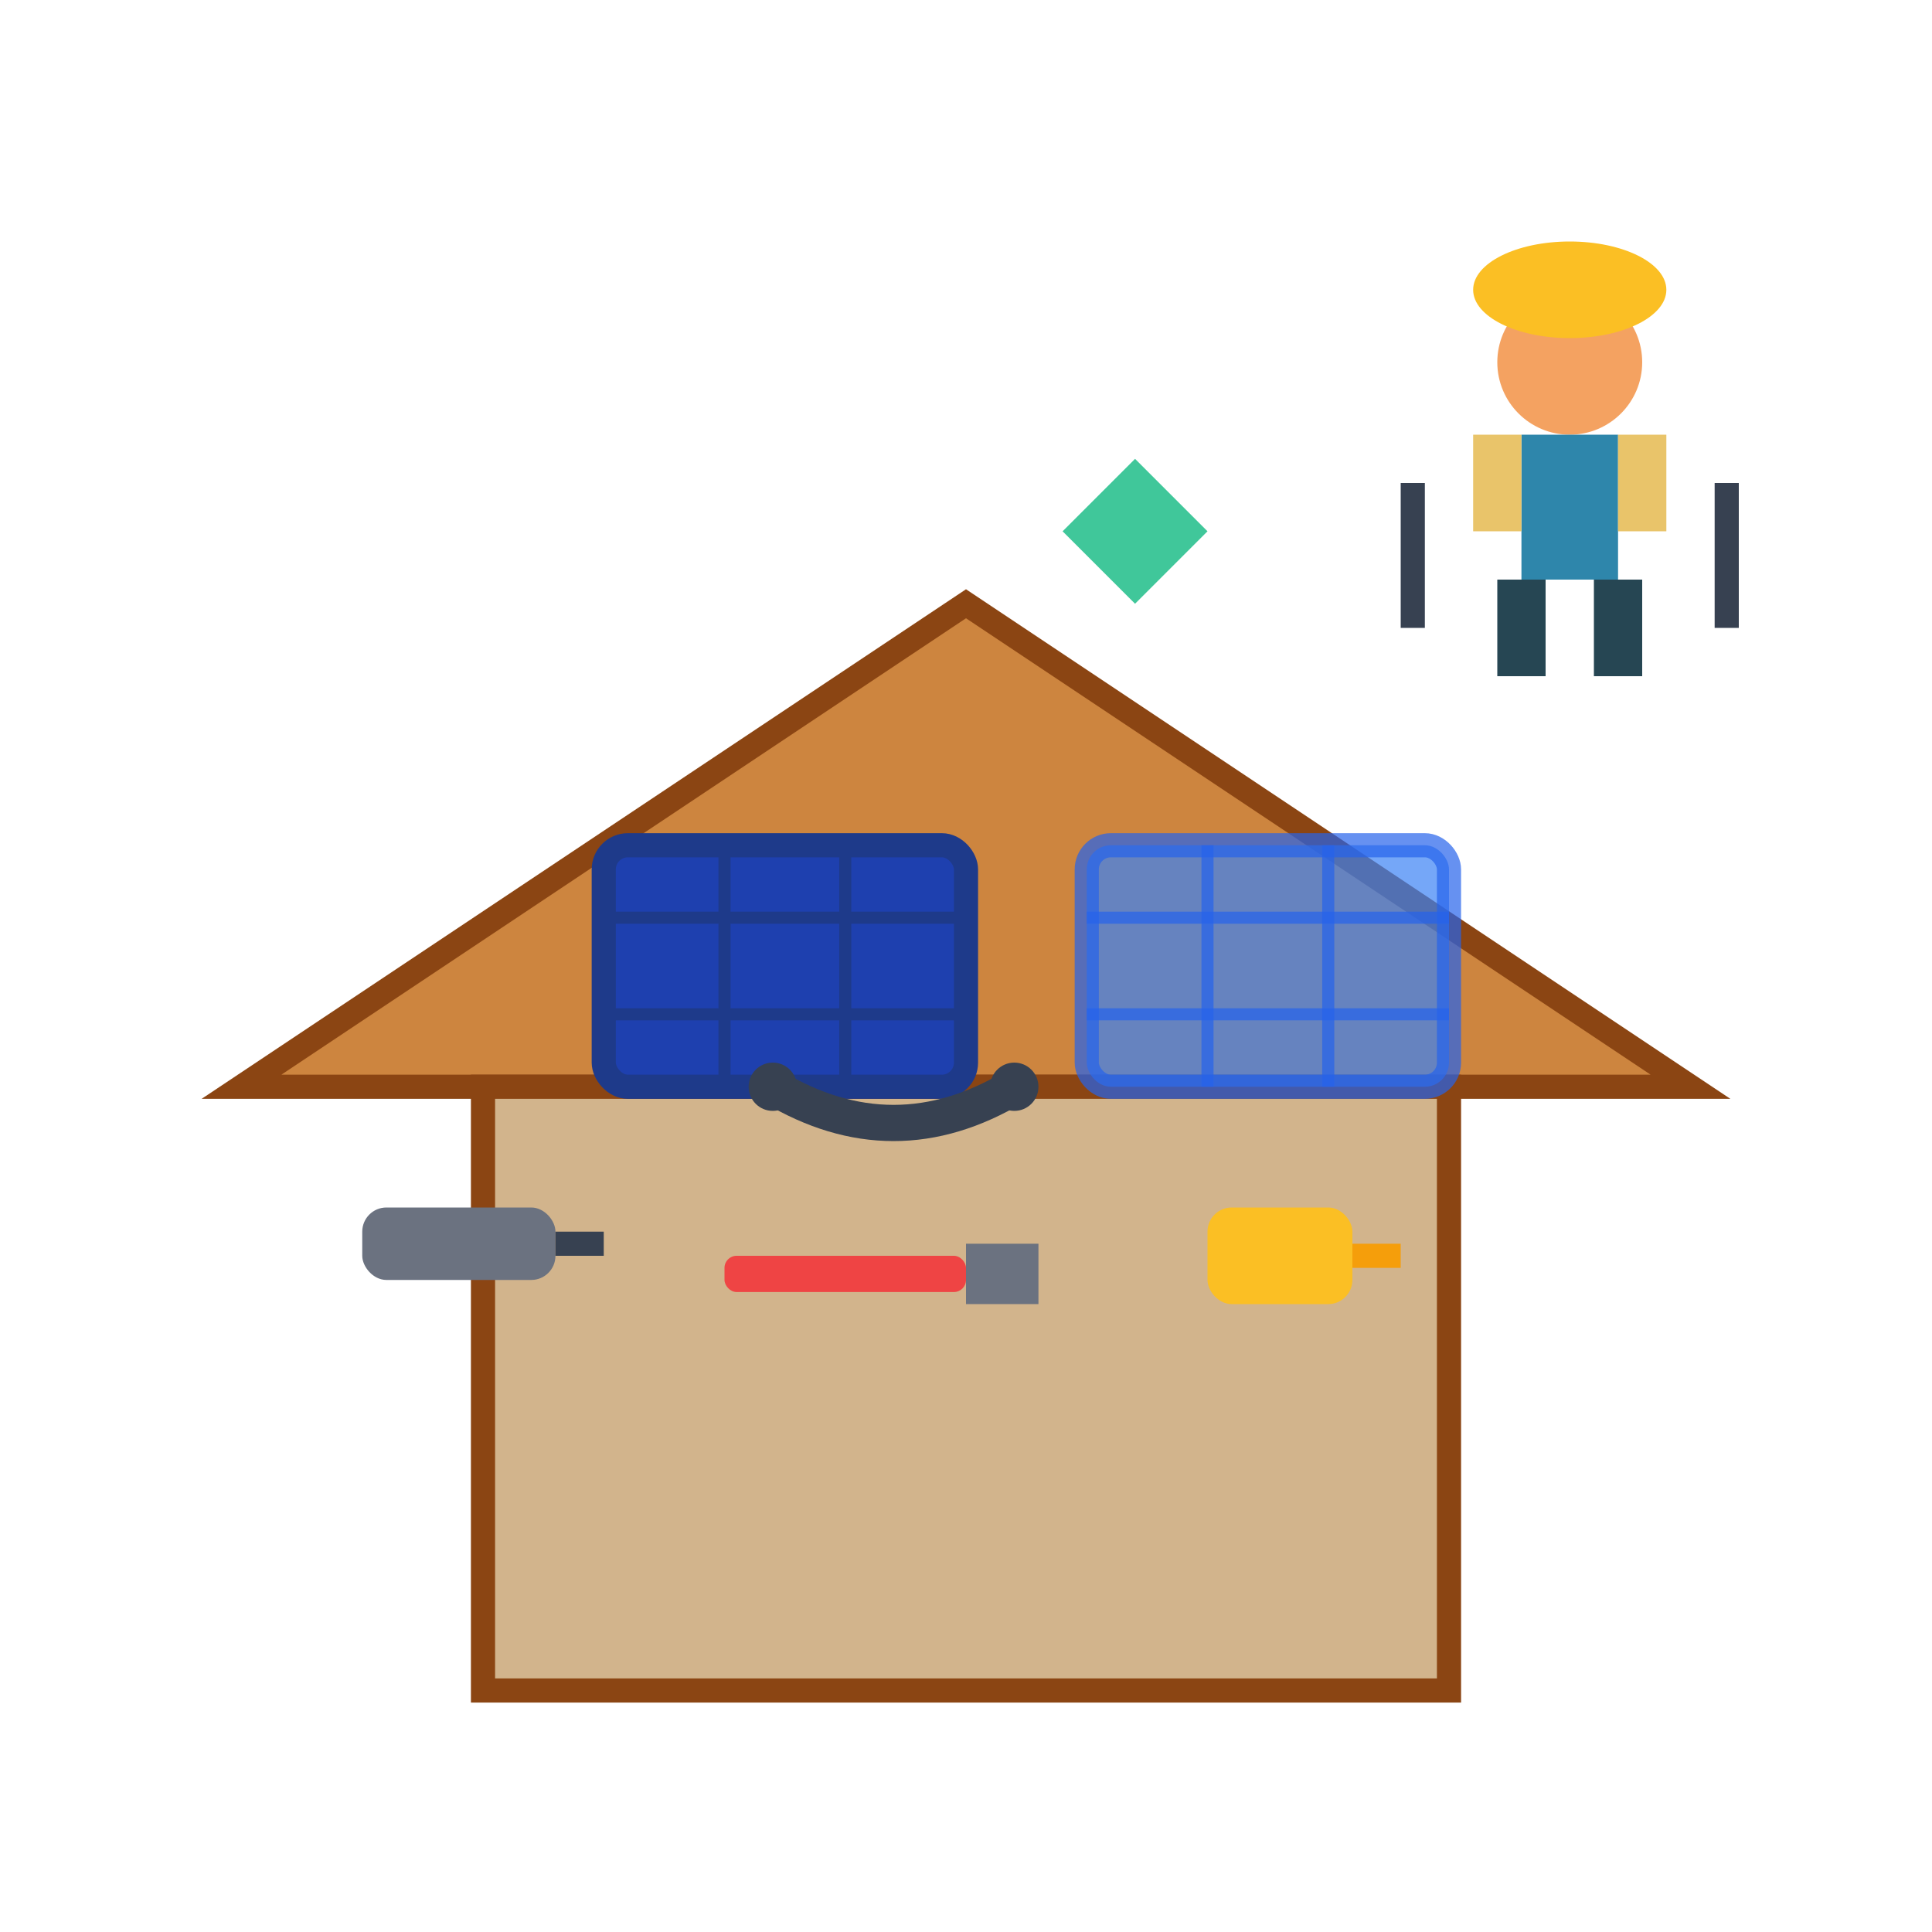 <svg width="80" height="80" viewBox="0 0 80 80" fill="none" xmlns="http://www.w3.org/2000/svg">
  <!-- House roof -->
  <polygon points="10,45 40,25 70,45" fill="#CD853F" stroke="#8B4513" stroke-width="1"/>
  
  <!-- House body -->
  <rect x="20" y="45" width="40" height="25" fill="#D2B48C" stroke="#8B4513" stroke-width="1"/>
  
  <!-- Solar panels being installed -->
  <rect x="25" y="35" width="15" height="10" rx="1" fill="#1E40AF" stroke="#1E3A8A" stroke-width="1"/>
  <line x1="25" y1="38" x2="40" y2="38" stroke="#1E3A8A" stroke-width="0.5"/>
  <line x1="25" y1="42" x2="40" y2="42" stroke="#1E3A8A" stroke-width="0.5"/>
  <line x1="30" y1="35" x2="30" y2="45" stroke="#1E3A8A" stroke-width="0.5"/>
  <line x1="35" y1="35" x2="35" y2="45" stroke="#1E3A8A" stroke-width="0.5"/>
  
  <!-- Second panel (partially installed) -->
  <rect x="45" y="35" width="15" height="10" rx="1" fill="#3B82F6" stroke="#2563EB" stroke-width="1" opacity="0.7"/>
  <line x1="45" y1="38" x2="60" y2="38" stroke="#2563EB" stroke-width="0.5" opacity="0.7"/>
  <line x1="45" y1="42" x2="60" y2="42" stroke="#2563EB" stroke-width="0.5" opacity="0.7"/>
  <line x1="50" y1="35" x2="50" y2="45" stroke="#2563EB" stroke-width="0.5" opacity="0.7"/>
  <line x1="55" y1="35" x2="55" y2="45" stroke="#2563EB" stroke-width="0.5" opacity="0.7"/>
  
  <!-- Installation tools -->
  <!-- Drill -->
  <rect x="15" y="50" width="8" height="3" rx="1" fill="#6B7280"/>
  <rect x="23" y="51" width="2" height="1" fill="#374151"/>
  
  <!-- Screwdriver -->
  <rect x="30" y="52" width="10" height="1.5" rx="0.5" fill="#EF4444"/>
  <rect x="40" y="51.5" width="3" height="2.5" fill="#6B7280"/>
  
  <!-- Measuring tape -->
  <rect x="50" y="50" width="6" height="4" rx="1" fill="#FBBF24"/>
  <rect x="56" y="51.5" width="2" height="1" fill="#F59E0B"/>
  
  <!-- Worker figure -->
  <circle cx="65" cy="15" r="3" fill="#F4A261"/>
  <rect x="63" y="18" width="4" height="6" fill="#2E86AB"/>
  <rect x="62" y="24" width="2" height="4" fill="#264653"/>
  <rect x="66" y="24" width="2" height="4" fill="#264653"/>
  <rect x="61" y="18" width="2" height="4" fill="#E9C46A"/>
  <rect x="67" y="18" width="2" height="4" fill="#E9C46A"/>
  
  <!-- Hard hat -->
  <ellipse cx="65" cy="12" rx="4" ry="2" fill="#FBBF24"/>
  
  <!-- Safety equipment -->
  <rect x="58" y="20" width="1" height="6" fill="#374151"/>
  <rect x="71" y="20" width="1" height="6" fill="#374151"/>
  
  <!-- Installation progress arrows -->
  <g fill="#10B981" opacity="0.8">
    <path d="M 42 30 L 47 25 L 42 20 L 44 22 L 47 19 L 50 22 L 47 25 Z"/>
  </g>
  
  <!-- Electrical connections -->
  <path d="M 32 45 Q 37 48 42 45" stroke="#374151" stroke-width="1.5" fill="none"/>
  <circle cx="32" cy="45" r="1" fill="#374151"/>
  <circle cx="42" cy="45" r="1" fill="#374151"/>
</svg>
